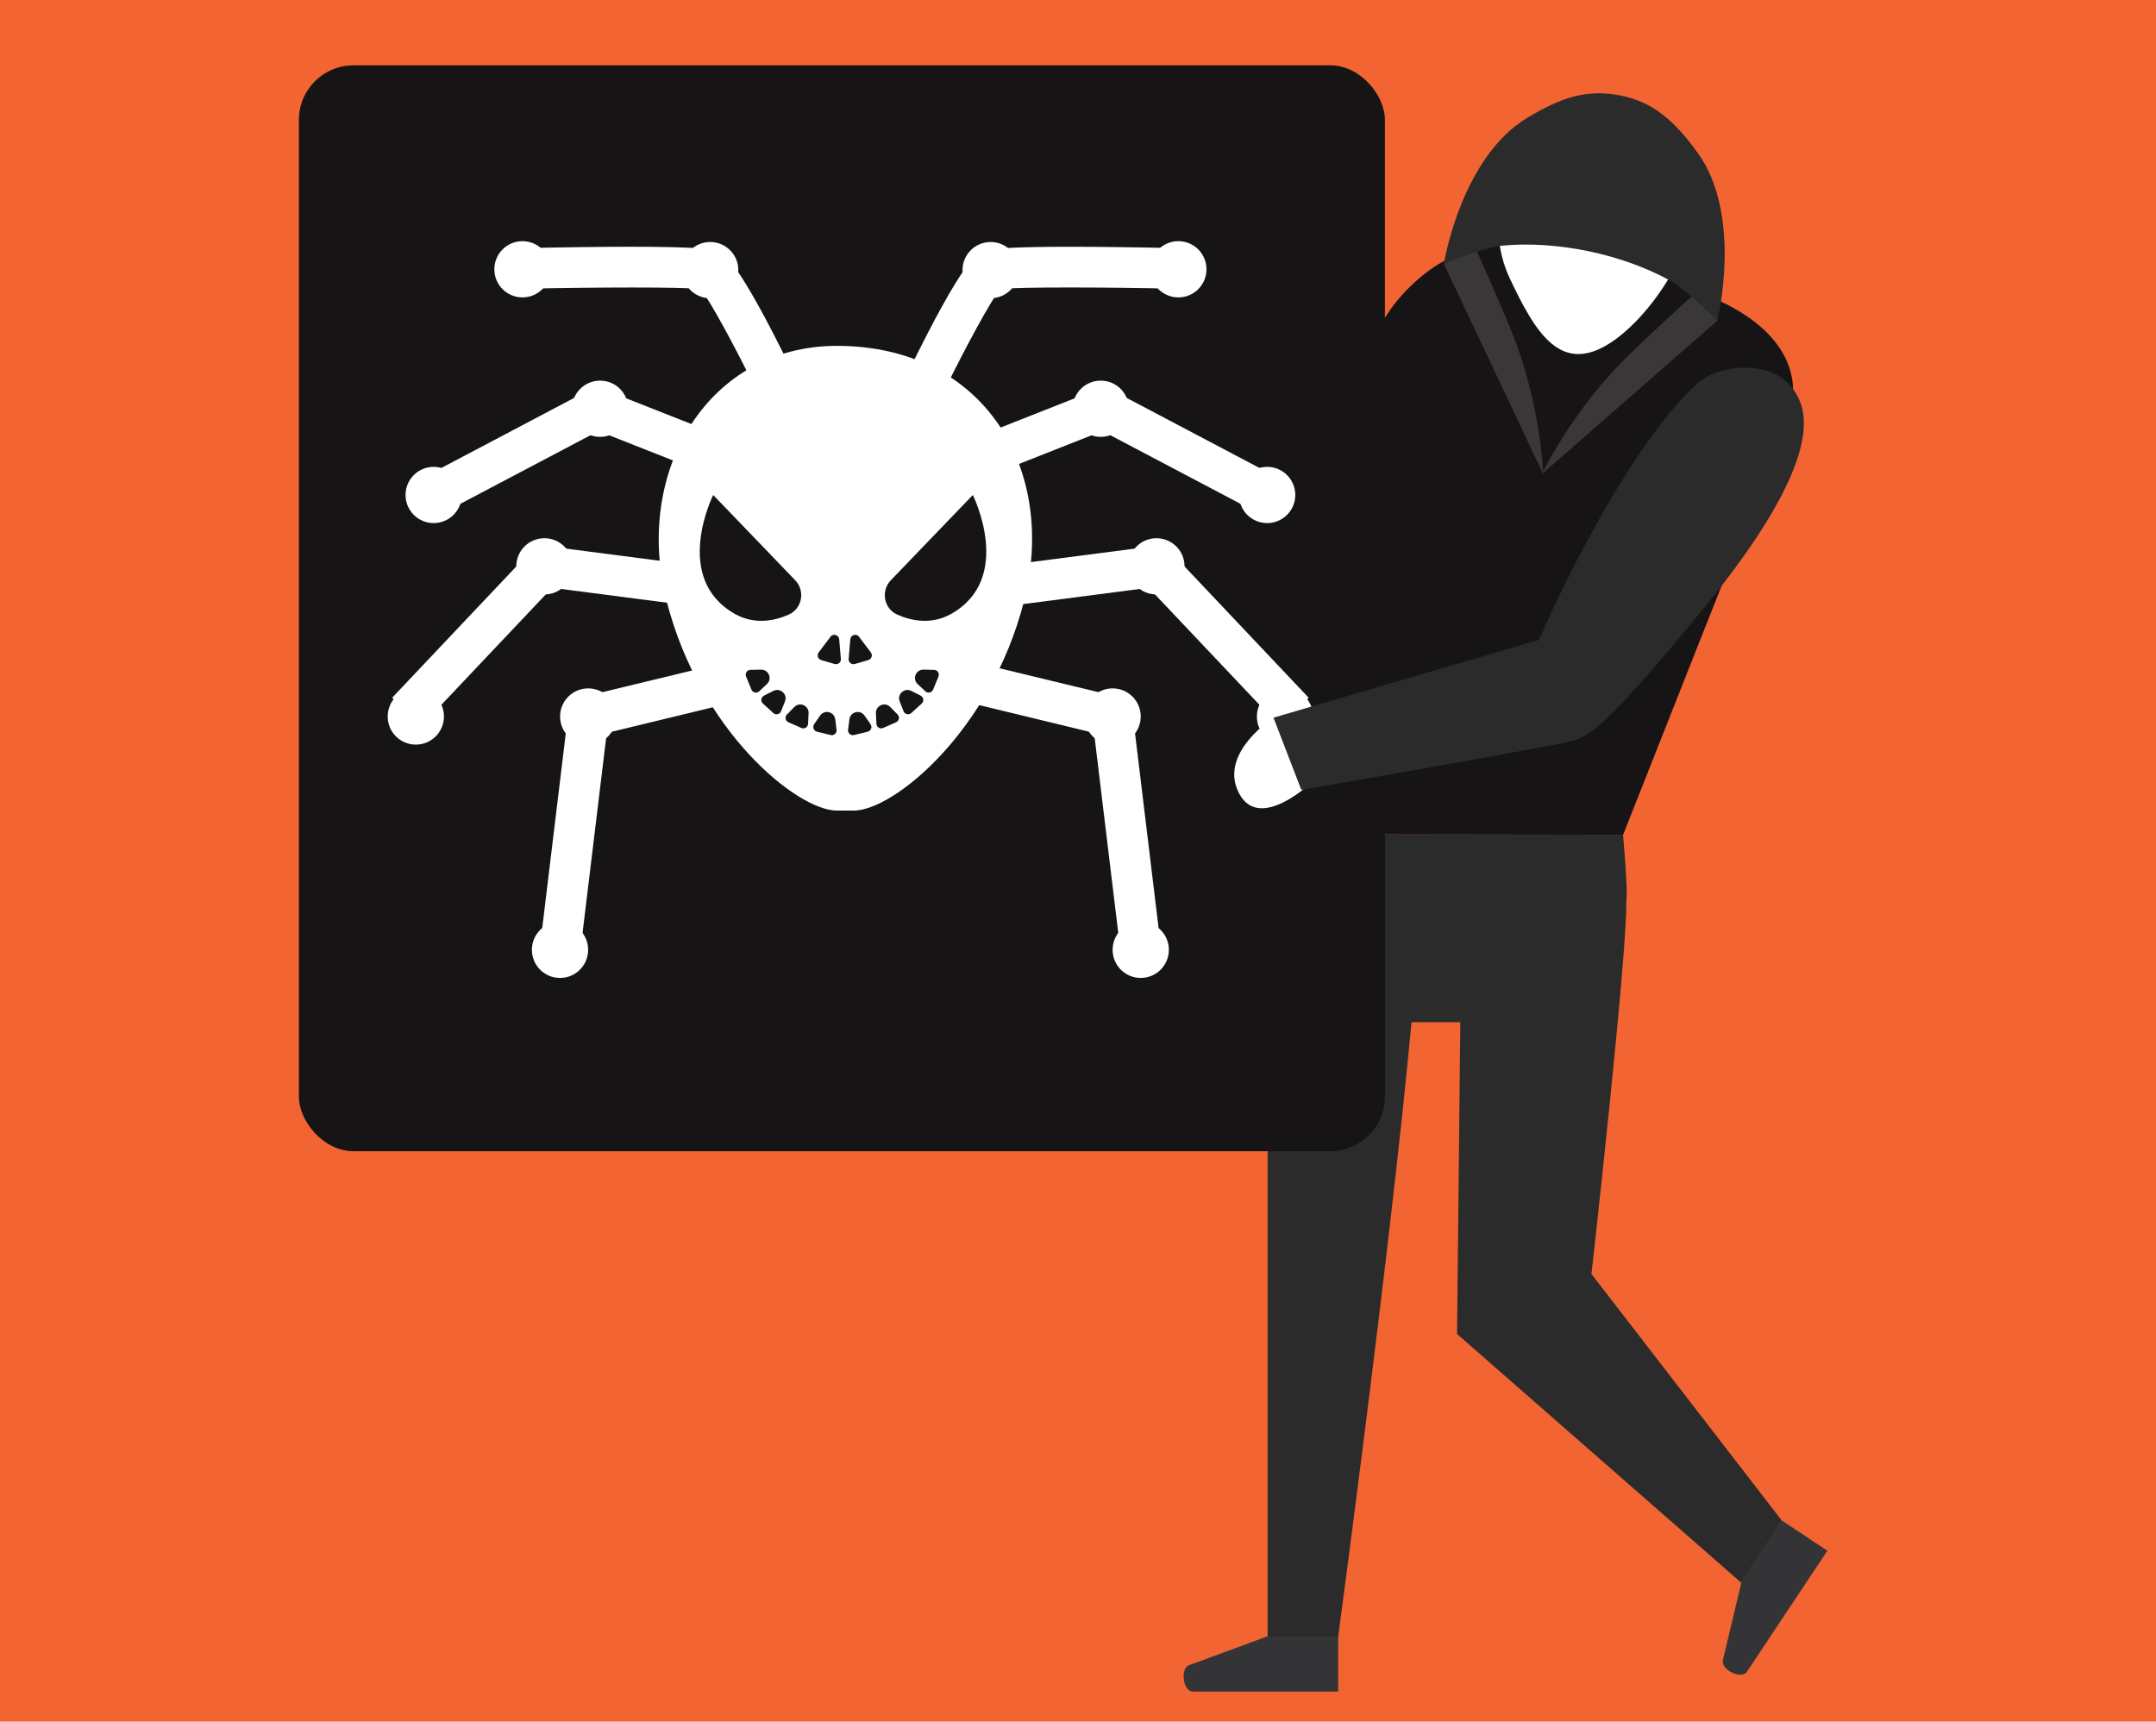 <?xml version="1.0" encoding="UTF-8"?>
<svg id="Layer_1" data-name="Layer 1" xmlns="http://www.w3.org/2000/svg" viewBox="0 0 310.53 248">
  <defs>
    <style>
      .cls-1 {
        fill: #3a3739;
      }

      .cls-1, .cls-2, .cls-3, .cls-4, .cls-5, .cls-6 {
        stroke-width: 0px;
      }

      .cls-2 {
        fill: #343436;
      }

      .cls-3 {
        fill: #2b2b2b;
      }

      .cls-4 {
        fill: #f26532;
      }

      .cls-5 {
        fill: #161415;
      }

      .cls-6 {
        fill: #fff;
      }
    </style>
  </defs>
  <rect class="cls-4" width="310.53" height="248"/>
  <path class="cls-5" d="M233.77,120.25l-51.19-.08,15.48-71.03c1.2-5.65,10.56-14.41,16.09-12.75,0,0,24.77,3.22,32.36,6.44,11.31,4.79,13.1,12.09,10.98,17.46l-23.71,59.95Z"/>
  <path class="cls-3" d="M233.77,120.25l-51.19-.08v115.73s10.14,0,10.14,0c0,0,7.68-57.09,10.58-88.65h7.03l-.47,44.91,41.24,36.1,5.51-9.26-27.39-35.48s5.17-45.87,5.02-53.78c.27-1.28-.47-9.48-.47-9.48Z"/>
  <path class="cls-2" d="M182.43,235.76h10.31v7.91h-20.92c-1.38,0-1.86-3.1-.65-3.77l11.25-4.14Z"/>
  <path class="cls-2" d="M250.9,227.59l5.71-8.59,6.59,4.38-11.58,17.42c-.76,1.15-3.61-.17-3.5-1.55l2.78-11.66Z"/>
  <rect class="cls-5" x="43.05" y="9.41" width="156.42" height="156.42" rx="7.86" ry="7.86"/>
  <path class="cls-6" d="M122.99,116.76c5.66,0,19.67-11.34,24.5-30.15,4.82-18.81-5.57-36.79-26.97-36.79-18.47,0-29.32,17.98-24.5,36.79,4.82,18.81,18.84,30.15,24.5,30.15h2.47Z"/>
  <path class="cls-5" d="M102.72,71.3l11.81,12.28c1.48,1.54,1.01,4.1-.94,4.96-2.12.93-4.94,1.46-7.73-.1-9.14-5.14-3.14-17.13-3.14-17.13Z"/>
  <path class="cls-5" d="M140.12,71.3l-11.81,12.28c-1.48,1.54-1.01,4.1.94,4.96,2.12.93,4.94,1.46,7.73-.1,9.14-5.14,3.14-17.13,3.14-17.13Z"/>
  <path class="cls-5" d="M117.9,93.99l1.72-2.27c.38-.51,1.19-.27,1.25.36l.24,2.84c.04.49-.42.86-.89.73l-1.95-.57c-.47-.14-.65-.7-.36-1.09Z"/>
  <path class="cls-5" d="M108.1,96.49l1.52-.03c1.1-.02,1.65,1.33.84,2.08l-1.11,1.04c-.36.33-.94.21-1.12-.25l-.77-1.88c-.18-.45.14-.95.63-.96Z"/>
  <path class="cls-5" d="M110.04,100.2l1.36-.68c.99-.49,2.06.49,1.66,1.51l-.56,1.42c-.18.45-.76.59-1.12.26l-1.5-1.37c-.36-.33-.28-.92.16-1.13Z"/>
  <path class="cls-5" d="M113.34,102.93l1.07-1.09c.77-.79,2.11-.2,2.05.9l-.07,1.52c-.02.49-.53.8-.97.6l-1.86-.82c-.45-.2-.56-.78-.22-1.12Z"/>
  <path class="cls-5" d="M117.25,104.33l.87-1.25c.63-.91,2.04-.56,2.18.53l.19,1.51c.06.48-.38.88-.85.76l-1.97-.48c-.47-.12-.68-.67-.41-1.07Z"/>
  <path class="cls-5" d="M134.53,96.49l-1.52-.03c-1.1-.02-1.65,1.33-.84,2.08l1.11,1.04c.36.33.94.21,1.12-.25l.77-1.88c.18-.45-.14-.95-.63-.96Z"/>
  <path class="cls-5" d="M132.6,100.2l-1.36-.68c-.98-.49-2.06.49-1.66,1.51l.56,1.42c.18.45.76.59,1.12.26l1.5-1.37c.36-.33.28-.92-.16-1.13Z"/>
  <path class="cls-5" d="M129.29,102.93l-1.07-1.09c-.77-.79-2.11-.2-2.06.9l.07,1.52c.02.49.53.8.97.6l1.86-.82c.45-.2.56-.78.22-1.12Z"/>
  <path class="cls-5" d="M125.39,104.33l-.87-1.25c-.63-.91-2.04-.56-2.18.53l-.19,1.51c-.06.48.38.88.85.76l1.98-.48c.47-.12.68-.67.41-1.07Z"/>
  <path class="cls-5" d="M125.44,93.99l-1.72-2.27c-.38-.51-1.19-.27-1.25.36l-.24,2.84c-.04.49.42.86.89.73l1.95-.57c.47-.14.65-.7.36-1.09Z"/>
  <path class="cls-6" d="M108.77,55.88c-2.79-5.7-6.4-12.41-7.85-14.25-2.99-.3-14.81-.26-25.37-.04l-.12-5.85c25.62-.55,27.36.2,28.01.48.91.39,2.8,1.2,10.58,17.09l-5.25,2.57Z"/>
  <polygon class="cls-6" points="63.83 73.88 61.1 68.71 85.84 55.66 103.37 62.58 101.22 68.02 86.19 62.09 63.83 73.88"/>
  <polygon class="cls-6" points="60.73 104.53 56.48 100.51 77.31 78.48 98.59 81.24 97.84 87.05 79.51 84.67 60.73 104.53"/>
  <polygon class="cls-6" points="83.57 137.17 77.76 136.47 82.07 100.84 105.12 95.27 106.5 100.95 87.39 105.58 83.57 137.17"/>
  <path class="cls-6" d="M106.34,38.91c0,2.24-1.81,4.05-4.05,4.05s-4.05-1.81-4.05-4.05,1.81-4.05,4.05-4.05,4.05,1.81,4.05,4.05Z"/>
  <path class="cls-6" d="M90.48,58.88c0,2.24-1.81,4.05-4.05,4.05s-4.05-1.81-4.05-4.05,1.81-4.05,4.05-4.05,4.05,1.81,4.05,4.05Z"/>
  <path class="cls-6" d="M82.46,81.58c0,2.24-1.81,4.05-4.05,4.05s-4.05-1.81-4.05-4.05,1.81-4.05,4.05-4.05,4.05,1.81,4.05,4.05Z"/>
  <path class="cls-6" d="M88.77,103.21c0,2.24-1.81,4.05-4.05,4.05s-4.05-1.81-4.05-4.05,1.81-4.05,4.05-4.05,4.05,1.81,4.05,4.05Z"/>
  <path class="cls-6" d="M79.3,38.79c0,2.24-1.81,4.05-4.05,4.05s-4.05-1.81-4.05-4.05,1.81-4.05,4.05-4.05,4.05,1.81,4.05,4.05Z"/>
  <path class="cls-6" d="M66.51,71.3c0,2.24-1.81,4.05-4.05,4.05s-4.05-1.81-4.05-4.05,1.81-4.05,4.05-4.05,4.05,1.81,4.05,4.05Z"/>
  <path class="cls-6" d="M63.94,103.21c0,2.24-1.81,4.05-4.05,4.05s-4.05-1.81-4.05-4.05,1.81-4.05,4.05-4.05,4.05,1.81,4.05,4.05Z"/>
  <path class="cls-6" d="M84.71,136.82c0,2.24-1.81,4.05-4.05,4.05s-4.05-1.81-4.05-4.05,1.81-4.05,4.05-4.05,4.05,1.81,4.05,4.05Z"/>
  <path class="cls-6" d="M136.2,55.88l-5.25-2.57c7.78-15.89,9.67-16.7,10.58-17.09.65-.28,2.39-1.02,28.01-.48l-.12,5.85c-10.56-.23-22.37-.26-25.37.04-1.44,1.84-5.06,8.56-7.85,14.25Z"/>
  <polygon class="cls-6" points="181.14 73.88 158.78 62.09 143.75 68.02 141.6 62.58 159.13 55.66 183.87 68.71 181.14 73.88"/>
  <polygon class="cls-6" points="184.24 104.53 165.45 84.67 147.13 87.05 146.38 81.24 167.66 78.48 188.49 100.51 184.24 104.53"/>
  <polygon class="cls-6" points="161.4 137.17 157.58 105.58 138.47 100.95 139.85 95.27 162.9 100.84 167.21 136.47 161.4 137.17"/>
  <path class="cls-6" d="M138.63,38.91c0,2.24,1.81,4.05,4.05,4.05s4.05-1.81,4.05-4.05-1.81-4.05-4.05-4.05-4.05,1.81-4.05,4.05Z"/>
  <path class="cls-6" d="M154.49,58.88c0,2.24,1.81,4.05,4.05,4.05s4.05-1.81,4.05-4.05-1.81-4.05-4.05-4.05-4.05,1.81-4.05,4.05Z"/>
  <path class="cls-6" d="M162.51,81.58c0,2.24,1.81,4.05,4.05,4.05s4.05-1.81,4.05-4.05-1.81-4.05-4.05-4.05-4.05,1.81-4.05,4.05Z"/>
  <path class="cls-6" d="M156.2,103.21c0,2.24,1.81,4.05,4.05,4.05s4.05-1.81,4.05-4.05-1.81-4.05-4.05-4.05-4.05,1.81-4.05,4.05Z"/>
  <path class="cls-6" d="M165.67,38.79c0,2.24,1.81,4.05,4.05,4.05s4.05-1.81,4.05-4.05-1.81-4.05-4.05-4.05-4.05,1.81-4.05,4.05Z"/>
  <path class="cls-6" d="M178.46,71.3c0,2.24,1.81,4.05,4.05,4.05s4.05-1.81,4.05-4.05-1.81-4.05-4.05-4.05-4.05,1.81-4.05,4.05Z"/>
  <path class="cls-6" d="M181.03,103.21c0,2.24,1.81,4.05,4.05,4.05s4.05-1.81,4.05-4.05-1.81-4.05-4.05-4.05-4.05,1.81-4.05,4.05Z"/>
  <path class="cls-6" d="M160.25,136.82c0,2.24,1.81,4.05,4.05,4.05s4.05-1.81,4.05-4.05-1.81-4.05-4.05-4.05-4.05,1.81-4.05,4.05Z"/>
  <path class="cls-6" d="M189.51,112.18l-6.1-8.78s-7.47,4.75-5.22,10.29c2.83,6.95,11.31-1.51,11.31-1.51Z"/>
  <path class="cls-3" d="M259.43,58.36c1.48,4.49-.92,13.25-14.12,29.35-13.2,16.11-16.13,18.18-18.63,18.95-2.5.78-39.25,7.12-39.25,7.12l-4.01-10.4,38.24-11.21s11.2-26.22,22.78-36.93c3.09-2.85,12.6-4.19,15,3.11Z"/>
  <path class="cls-5" d="M207.95,38l14.31,30.29,24.93-22.11s.15-8.57-11.45-14.35c-11.6-5.79-23.95.07-23.95.07l-3.84,6.11Z"/>
  <path class="cls-6" d="M232.03,49.33c-7.19,4.74-10.84-1.29-14.58-9.24-3.74-7.94-.95-18.22,6.24-22.95,7.19-4.74,16.05-2.13,19.79,5.81,3.74,7.94-4.26,21.65-11.45,26.38Z"/>
  <path class="cls-1" d="M222.26,68.29s-.26-10.17-4.75-21.03c-2.27-5.5-5.58-12.82-5.58-12.82l-3.98,3.55,14.31,30.29Z"/>
  <path class="cls-1" d="M222.11,68.26s4.3-9.22,12.76-17.38c4.28-4.13,10.23-9.52,10.23-9.52l2.23,4.85-25.22,22.05Z"/>
  <path class="cls-3" d="M244.52,22.02c-3.28-4.57-6.4-7.28-10.9-8.22-5.03-1.05-8.73.24-13.56,3.12-9.65,5.74-12.1,21.08-12.1,21.08,0,0,5.74-2.37,8.45-2.62,7.84-.73,17.2,1.22,24.1,5.02,2.38,1.31,6.84,5.81,6.84,5.81,0,0,3.73-15.07-2.82-24.19Z"/>
</svg>